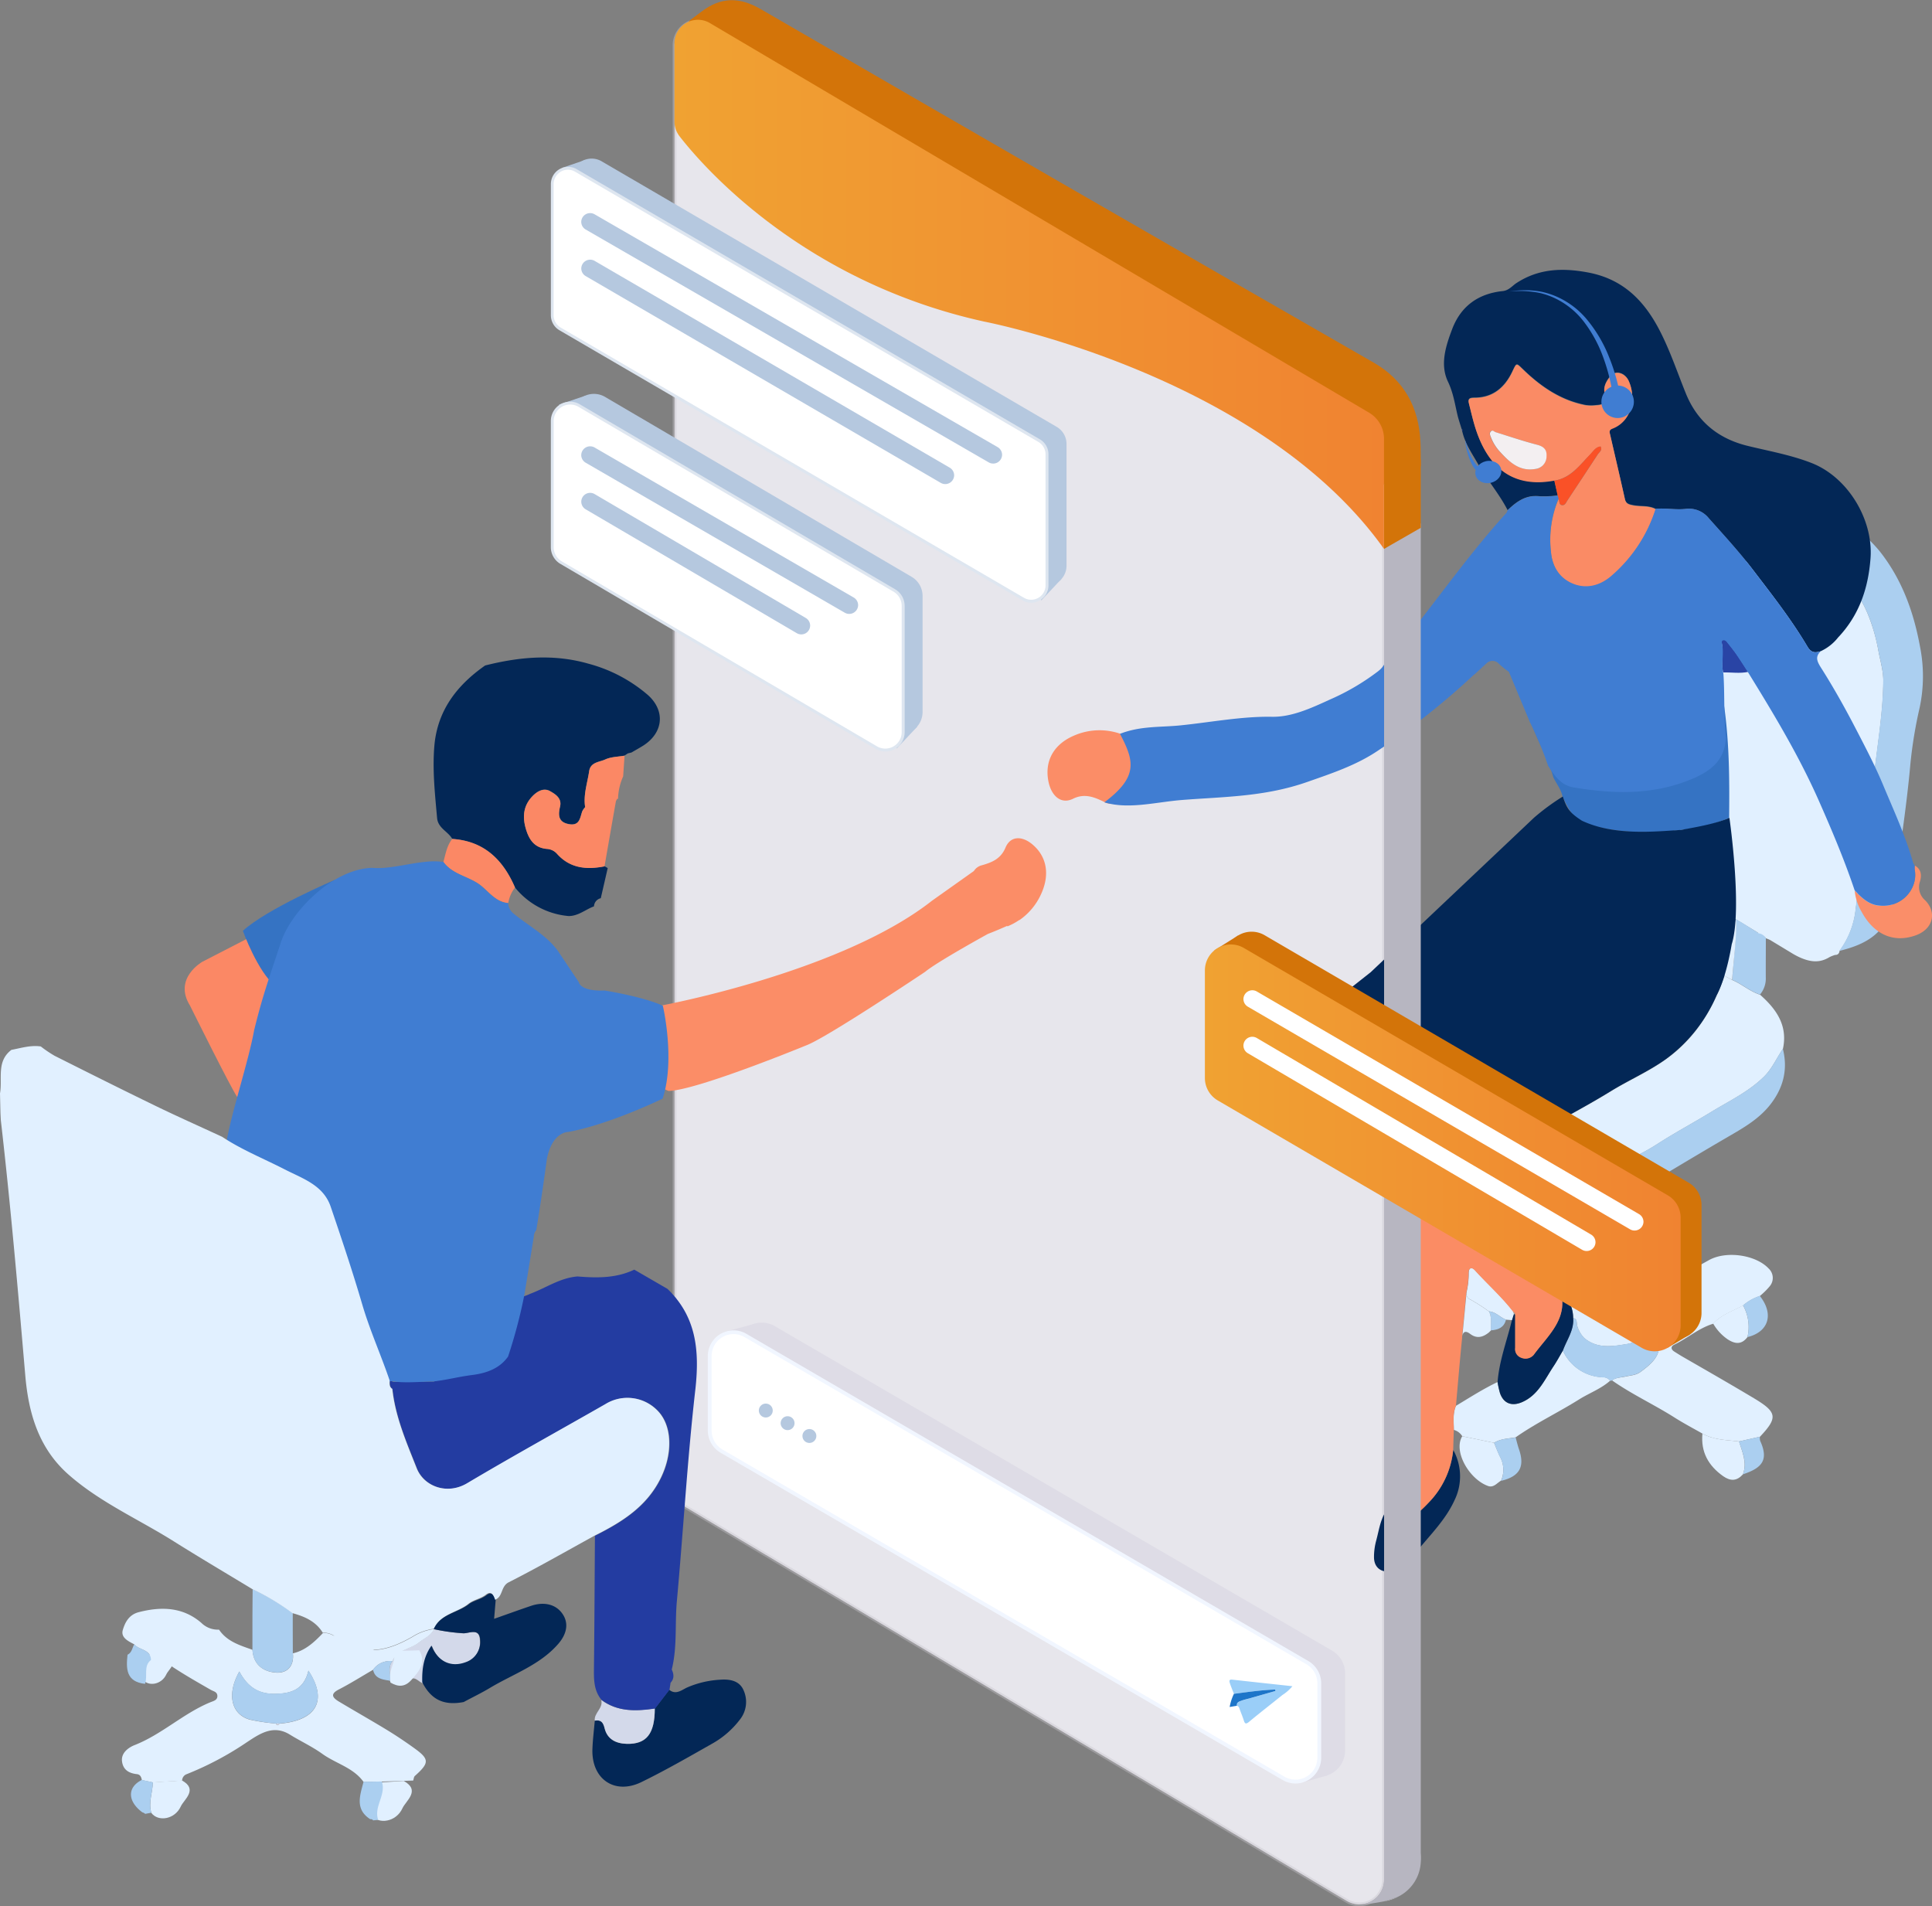 <svg xmlns="http://www.w3.org/2000/svg" xmlns:xlink="http://www.w3.org/1999/xlink" viewBox="0 0 507.83 500.99"><rect x="0" y="0" width="507.83" height="500.99" fill="#808080" stroke="none"/><defs><style>.cls-1{isolation:isolate;}.cls-2{fill:#fff;}.cls-3{fill:#c4c1d1;stroke:#c5c4cc;stroke-miterlimit:10;opacity:0.4;mix-blend-mode:multiply;}.cls-4{fill:#e1f0ff;}.cls-5{fill:#abcff0;}.cls-6{fill:#032756;}.cls-7{fill:#fa8e69;}.cls-8{fill:#2944a5;}.cls-9{fill:#031f95;}.cls-10{fill:#fa8b65;}.cls-11{fill:#fa5127;}.cls-12{fill:#f3eff1;}.cls-13{fill:#407dd2;}.cls-14{fill:#3573c3;}.cls-15{fill:#de7c56;}.cls-16{fill:#9a652d;}.cls-17{fill:#b1a190;}.cls-18{fill:#fb8d67;}.cls-19{fill:none;}.cls-20{fill:#fb8c64;}.cls-21{fill:#d37409;}.cls-22{fill:url(#linear-gradient);}.cls-23{fill:#dedce6;}.cls-24{fill:#b7b6c1;}.cls-25{fill:#b5c8df;}.cls-26{fill:#f1f6ff;}.cls-27{fill:#dee6f0;}.cls-28{fill:url(#linear-gradient-2);}.cls-29{fill:#9acef8;}.cls-30{fill:#1d75c9;}.cls-31{fill:#fb8865;}.cls-32{fill:#d3d9ea;}.cls-33{fill:#233ca1;}.cls-34{fill:#dbdeed;}</style><linearGradient id="linear-gradient" x1="370.02" y1="93.41" x2="556.52" y2="93.41" gradientUnits="userSpaceOnUse"><stop offset="0" stop-color="#f0a232"/><stop offset="1" stop-color="#f08331"/></linearGradient><linearGradient id="linear-gradient-2" x1="509.42" y1="320.36" x2="634.47" y2="320.36" xlink:href="#linear-gradient"/></defs><title>Banner</title><g class="cls-1"><g id="Layer_1" data-name="Layer 1"><path class="cls-2" d="M551.25,126.43,379.82,25a6.5,6.5,0,0,0-9.8,5.62V409.33a6.48,6.48,0,0,0,3.15,5.57L546.71,518.26a6.5,6.5,0,0,0,9.81-5.61h0v-377A10.75,10.75,0,0,0,551.25,126.43Z" transform="translate(-192.71 -18.68)"/><path class="cls-3" d="M551.25,126.43,379.82,25a6.5,6.5,0,0,0-9.8,5.62V409.33a6.48,6.48,0,0,0,3.15,5.57L546.71,518.26a6.5,6.5,0,0,0,9.81-5.61h0v-377A10.75,10.75,0,0,0,551.25,126.43Z" transform="translate(-192.71 -18.68)"/><path class="cls-4" d="M686.46,189.76a46,46,0,0,0-3-10.2v0h0a31.52,31.52,0,0,0-3.69-6.35,36.73,36.73,0,0,1,1.34,4.75l-19.42-13.3-32.89,4.74-3.17,42.4,11.72,41.42,17.45,10.58a1.11,1.11,0,0,0-.57.83c.93.06,2-.37,2.67.64.37.13.73.29,1.08.45l5.62,3.4h0a19.06,19.06,0,0,0,2.4,1.27c2.73,1.17,5.09,1.38,7.61-.17a8.51,8.51,0,0,1,1.51-.58,1,1,0,0,0,1.09-1h0a22.18,22.18,0,0,0,4.24-10.68c.81-6.65,2.16-13.23,2.78-19.89.52-5.51,1.6-10.92,2.2-16.41.88-8,2.26-16,2.32-24.07C687.72,194.84,686.93,192.31,686.46,189.76Z" transform="translate(-192.71 -18.68)"/><path class="cls-5" d="M679.74,173.18c3.72,4.92,5.62,10.65,6.72,16.58.47,2.56,1.27,5.08,1.25,7.77-.05,8.1-1.44,16.06-2.32,24.07-.6,5.49-1.68,10.9-2.2,16.41-.63,6.66-2,13.25-2.78,19.89a22.19,22.19,0,0,1-4.26,10.7c5.51-1.35,10.5-3.49,13-9.11,1.26-2.86,1.38-6,1.79-9,1.41-10.34,3-20.65,3.92-31.05a116.64,116.64,0,0,1,2.42-14.71,39.71,39.71,0,0,0,.13-16c-1.67-9.18-4.75-17.79-10.68-25.25a37.67,37.67,0,0,0-11.62-9.32c-4.66-2.59-8.81-6-13.71-8.19a14.63,14.63,0,0,0-4.41-1.2c3.35,5.67,8.39,9.86,12.84,14.56,3.74,4,7.31,8,9.15,13.27C679,172.82,679.47,173,679.74,173.18Z" transform="translate(-192.71 -18.68)"/><path class="cls-6" d="M671.28,189.83c-1.47.45-2.47.49-3.5-1.23-4.22-7.13-9.34-13.65-14.36-20.22-3.59-4.7-7.62-9.07-11.56-13.49A6.7,6.7,0,0,0,636,152.4c-2.72.36-5.41-.26-8.11,0-1.89-1-4-.56-6-1-1.1-.21-1.82-.43-2.09-1.66-1.25-5.62-2.57-11.23-3.86-16.84-.15-.67-.37-1.31.59-1.68,5.11-2,6.33-8,4.28-12.49-1-2.16-3.47-2.88-4.81-1.26-1.07,1.29-2,2.91-1.45,4.64.74,2.28-.33,2.9-2.24,3a11.3,11.3,0,0,1-2.74,0c-6.53-1.23-11.77-4.81-16.44-9.31-1.89-1.83-1.75-1.95-2.91.49-2,4.2-5.15,6.88-9.94,6.86-1.58,0-1.73.48-1.44,1.62.6,2.38,1.14,4.79,1.93,7.1,3.61,10.55,10.48,14.87,20.48,13l.91,4a27.82,27.82,0,0,1-4.76.22c-3.58-.43-6.06,1.4-8.41,3.66-2.23-4.34-5.44-8-7.85-12.26-1.59-2.76-3.44-5.42-4.11-8.63,0-.06.14-.15.13-.17a2.39,2.39,0,0,0-.26-.26c-.33-1.1-.7-2.19-1-3.31-.75-3.06-1.14-6.1-2.58-9.11-2.14-4.48-.63-9.28,1.07-13.77,2.31-6.13,6.89-9.38,13.29-10.06,1.66-.17,2.5-1.38,3.68-2.14,5.84-3.79,12.05-4,18.72-2.76,9.6,1.78,15.23,7.86,19.31,16.11,2.53,5.1,4.33,10.47,6.46,15.72,3,7.38,8.51,11.86,16.23,13.75,5.64,1.38,11.38,2.38,16.82,4.51,9.51,3.73,16.22,14.8,15.48,25-.58,7.94-3,15-8.51,20.83A12.46,12.46,0,0,1,671.28,189.83Z" transform="translate(-192.71 -18.68)"/><path class="cls-7" d="M680.21,252.72c1.83,1.93,3.72,3.79,6.56,4,6,.51,10.14-4.62,9.25-9.45a5.72,5.72,0,0,1,0-1.12c1.74,1,1.83,2.6,1.36,4.19a4.55,4.55,0,0,0,1.35,4.94c3.23,3.28,2,7.63-2.47,9.22-6.13,2.2-11.21-.58-14.21-6.17A13.6,13.6,0,0,1,680.21,252.72Z" transform="translate(-192.71 -18.68)"/><path class="cls-8" d="M645.64,195.41c-.65-2.63.22-5.34-.42-8-.07-.3-.06-.65.31-.76s.71.14,1,.46c1,1.27,2,2.5,2.88,3.8s1.9,2.89,2.85,4.34C650,195.74,647.83,195.34,645.64,195.41Z" transform="translate(-192.71 -18.68)"/><path class="cls-9" d="M576.92,131.52a2.39,2.39,0,0,1,.26.26s-.08.11-.13.17Z" transform="translate(-192.71 -18.68)"/><path class="cls-10" d="M601.27,145c-10,1.87-16.87-2.46-20.48-13-.79-2.32-1.33-4.72-1.93-7.1-.29-1.15-.14-1.63,1.44-1.62,4.79,0,8-2.67,9.94-6.86,1.16-2.44,1-2.31,2.91-.49,4.66,4.5,9.91,8.08,16.44,9.31a11.3,11.3,0,0,0,2.74,0c1.91-.12,3-.73,2.24-3-.56-1.73.38-3.35,1.45-4.64,1.35-1.62,3.82-.9,4.81,1.26,2,4.46.83,10.51-4.28,12.49-1,.37-.75,1-.59,1.68,1.29,5.61,2.61,11.22,3.86,16.84.27,1.23,1,1.45,2.09,1.66,2,.39,4.11,0,6,1a38.45,38.45,0,0,1-11.79,17.76c-3,2.52-6.75,3.47-10.5,1.66-3.33-1.61-4.94-4.64-5.24-8.28a27.55,27.55,0,0,1,2-13.8c.34.54,0,1.54,1,1.6.73,0,1-.68,1.28-1.18q4.05-6.12,8.08-12.25c.38-.58,1.22-1,.69-2-1.3.15-1.86,1.16-2.65,2C608,140.79,605.68,144.28,601.27,145Zm-5.13-3a3.32,3.32,0,0,0,3-3.45c.12-1.71-.75-2.53-2.47-3-3.67-1-7.28-2.18-10.91-3.31-.42-.13-.8-.61-1.24-.19s-.17,1,0,1.5a12,12,0,0,0,2.54,4C589.52,140.17,592.14,142.57,596.14,141.95Z" transform="translate(-192.71 -18.68)"/><path class="cls-11" d="M601.27,145c4.41-.67,6.75-4.16,9.5-7,.79-.83,1.35-1.84,2.65-2,.53,1-.31,1.45-.69,2q-4,6.13-8.08,12.25c-.33.5-.56,1.23-1.28,1.18-1-.06-.66-1.06-1-1.6l-.2-.81Z" transform="translate(-192.71 -18.68)"/><path class="cls-12" d="M596.14,141.95c-4,.63-6.61-1.77-9-4.38a12,12,0,0,1-2.54-4c-.18-.49-.47-1,0-1.5s.82.06,1.24.19c3.63,1.13,7.23,2.35,10.91,3.31,1.72.45,2.59,1.27,2.47,3A3.32,3.32,0,0,1,596.14,141.95Z" transform="translate(-192.71 -18.68)"/><circle class="cls-13" cx="617.91" cy="124.24" r="4.27" transform="translate(-204.83 123.21) rotate(-12.97)"/><ellipse class="cls-13" cx="583.92" cy="142.7" rx="3.45" ry="2.91" transform="translate(-209.84 116.05) rotate(-12.97)"/><path class="cls-13" d="M616.8,123.82a48.91,48.91,0,0,0-2.51-10.75,34.94,34.94,0,0,0-5.19-9.75,20.9,20.9,0,0,0-8.67-6.7,21.55,21.55,0,0,0-2.65-.87A22.69,22.69,0,0,0,595,95.3a26.29,26.29,0,0,0-5.62,0A26.42,26.42,0,0,1,595,95a23,23,0,0,1,2.82.34,22,22,0,0,1,2.74.77,21.65,21.65,0,0,1,9.27,6.53,36.17,36.17,0,0,1,5.81,9.84,50.49,50.49,0,0,1,3.09,11.06Z" transform="translate(-192.71 -18.68)"/><path class="cls-13" d="M577.94,134.6a19.74,19.74,0,0,0,.89,2.75,14.62,14.62,0,0,0,1.26,2.56,11.47,11.47,0,0,0,1.76,2.1,7.18,7.18,0,0,0,2.29,1.52v.1a4,4,0,0,1-2.93-.86,6.45,6.45,0,0,1-1.8-2.47,16.72,16.72,0,0,1-1.55-5.69Z" transform="translate(-192.71 -18.68)"/><path class="cls-4" d="M646,275.13c-3,8.72-7.63,16.32-15.24,21.82-4.62,3.34-9.87,5.61-14.7,8.57-7.25,4.45-14.82,8.29-22.14,12.6-2.67,1.57-4-.56-6-.75.24,2.44-2.84,1.54-3.3,3.28,1.46,1.39,3.42,1.9,5.11,2.92,4.74,2.84,9.9,4.85,15.44,4.12a55.17,55.17,0,0,0,23.12-8.3c4.63-3,9.51-5.59,14.22-8.47s10-5.36,14.08-9.48c2-2.07,3.14-4.74,4.76-7.08,1.34-6.16-1.72-10.47-6-14.25-2.66-.85-4.75-2.77-7.29-3.85Z" transform="translate(-192.71 -18.68)"/><path class="cls-14" d="M645.87,204c-2.11,1.4-7.41,3.64-9.55,5.13-4.07,2.81-8.59,3.42-13.18,3.36-5.37-.07-10.68-1.18-16-2.25-3.18-.65-6.36-1.29-9.49-2.11A6,6,0,0,0,595,208c1.62,5.14,4.58,9.74,6,14.94.79,1.71,2.07,3.19,2.42,5.11,1.51,2.93,2.62,6,6.4,7.16,8.83,2.71,17.75,2.53,26.73,1.36a40.18,40.18,0,0,0,10.67-2.93C647.29,225.11,647.38,214.48,645.87,204Z" transform="translate(-192.71 -18.68)"/><path class="cls-4" d="M616.42,381.46c5.26,3.69,11.12,6.38,16.53,9.82,2.36,1.49,4.83,2.79,7.26,4.17,3,1.69,6.35,1.67,9.62,2.06l5.49-1.24c4.72-5,4.55-6.43-1.52-10.07-6.26-3.75-12.59-7.37-18.89-11-.7-.41-1.38-.85-2.07-1.28-1-.62-1-1.41,0-1.87,3.47-1.69,6.43-4.34,10.19-5.47,2.14-2.39,5.17-3.3,7.85-4.79a12.63,12.63,0,0,1,4.4-2.49,19.67,19.67,0,0,0,2.61-2.58,3.38,3.38,0,0,0-.3-4.67c-3.36-3.57-11.09-4.74-15.68-2.19-6.52,3.63-13,7.35-19.49,11-.39.7-.82,1.37-1.16,2.09-1.51,3.27-5.64,5-8.52,2.08a8.49,8.49,0,0,1-2.38-4.17c-2.53-.68-4.33-2.84-6.91-3.42,1.32,2.4,2.76,4.76,2.74,7.65,1.33.23.79,1.47,1.14,2.21a7.56,7.56,0,0,0,1.76,3c3.5,3,7.62,2.21,11.44,1.59,3-.5,4.72-3.15,4.89-6.67,5,7.14,4.3,9.86-1.57,14.08-1.14.82-2.54.86-3.86,1.16S617.49,380.69,616.42,381.46Z" transform="translate(-192.71 -18.68)"/><path class="cls-5" d="M661.34,294.33c-1.62,2.34-2.72,5-4.76,7.08-4.06,4.12-9.26,6.53-14.08,9.48s-9.59,5.47-14.22,8.47a55.17,55.17,0,0,1-23.12,8.3c-5.55.73-10.7-1.28-15.44-4.12-1.68-1-3.65-1.53-5.11-2.92-2.16.26-2.69,1.7-2.79,3.63-.08,1.51-.67,3-.37,4.54,2.36.18,4.15,1.68,6.07,2.78,5.85,3.34,11.85,5.92,18.82,5.56,1.69-.09,3.08-1,4.72-1,3.81-.43,7.22-2,10.61-3.67,8.14-4.85,16.25-9.76,24.43-14.53,4.23-2.47,8.55-4.79,11.71-8.67C661.37,304.86,662.75,299.92,661.34,294.33Z" transform="translate(-192.71 -18.68)"/><path class="cls-4" d="M575.43,388.14c-.91,2-.57,4.21-.57,6.34a3.73,3.73,0,0,1,2.21,1.66l8.36,1.73c1.74-1.09,3.75-1.09,5.67-1.44,5.33-3.75,11.23-6.53,16.74-10,2.68-1.67,5.71-2.75,8.1-4.89a2.27,2.27,0,0,0-1.88-.91,12,12,0,0,1-10.55-7c-.82,1.38-1.58,2.79-2.46,4.13-2.38,3.57-4.09,7.73-8.49,9.52-2.58,1-4.65.22-5.58-2.45a24.42,24.42,0,0,1-.65-2.92C582.53,383.72,579,386,575.43,388.14Z" transform="translate(-192.71 -18.68)"/><path class="cls-5" d="M621.66,332.47c-3.39,1.65-6.8,3.25-10.61,3.67-.07,7.18-.12,14.37-.21,21.55,0,1.06.32,2.2-.48,3.15a8.49,8.49,0,0,0,2.38,4.17c2.87,3,7,1.19,8.52-2.08.33-.72.77-1.4,1.16-2.09-.86-.92-.51-2.06-.53-3.12C621.73,349.31,622.15,340.89,621.66,332.47Z" transform="translate(-192.71 -18.68)"/><path class="cls-6" d="M574.69,399.74a23,23,0,0,1-6.44,13.83,38,38,0,0,1-4.36,4c-2.67,2-5.11.55-5.56-3.29-2.7,2.53-3,6.07-3.9,9.35a16.32,16.32,0,0,0-.56,4.3c0,3.15,2.52,4.46,5.47,3.42s4.41-3.25,6.07-5.29c3.4-4.18,7.29-8,9.6-13.05A14.27,14.27,0,0,0,574.69,399.74Z" transform="translate(-192.71 -18.68)"/><path class="cls-5" d="M603.51,373.68a12,12,0,0,0,10.55,7,2.27,2.27,0,0,1,1.88.91,1.37,1.37,0,0,0,.48-.11c1.07-.76,2.36-.78,3.58-1.06s2.72-.34,3.86-1.16c5.87-4.22,6.61-6.94,1.57-14.08-.16,3.53-1.84,6.18-4.89,6.67-3.81.62-7.94,1.44-11.44-1.59a7.56,7.56,0,0,1-1.76-3c-.35-.75.19-2-1.14-2.21C606.46,368.3,604.53,370.84,603.51,373.68Z" transform="translate(-192.71 -18.68)"/><path class="cls-5" d="M656.87,265.23a2.65,2.65,0,0,0-1.78-1.24c-.28-.05-.44-.31-.69-.45-1.23-.69-3.77-2.43-5.48-3.33.42,3.11-.76,12.89-.88,16,2.54,1.08,4.63,3,7.29,3.85a6.51,6.51,0,0,0,1.52-4.5C656.84,272.13,656.86,268.68,656.87,265.23Z" transform="translate(-192.71 -18.68)"/><path class="cls-4" d="M585.43,397.87l-8.36-1.73c-2.46,4,1.93,11.4,6.82,13.09,1.42.49,2.31-.8,3.38-1.42a7.17,7.17,0,0,0-.13-6C586.48,400.55,586,399.19,585.43,397.87Z" transform="translate(-192.71 -18.68)"/><path class="cls-4" d="M649.82,397.51c-3.27-.39-6.63-.37-9.62-2.06-.46,4.83,1.55,8.42,5.43,11.18,2,1.39,3.62,1.29,5.21-.47C652,403.09,650.68,400.33,649.82,397.51Z" transform="translate(-192.71 -18.68)"/><path class="cls-4" d="M650.87,361.74c-2.68,1.49-5.72,2.41-7.85,4.79a12.61,12.61,0,0,0,3.82,4.15c2,1.29,3.67,1.4,5.2-.6A11.69,11.69,0,0,0,650.87,361.74Z" transform="translate(-192.71 -18.68)"/><path class="cls-5" d="M585.43,397.87c.56,1.32,1,2.68,1.71,4a7.17,7.17,0,0,1,.13,6c4.86-1.16,6.29-3.67,4.72-8.27-.35-1-.6-2.08-.89-3.12C589.18,396.78,587.16,396.78,585.43,397.87Z" transform="translate(-192.71 -18.68)"/><path class="cls-5" d="M650.87,361.74a11.69,11.69,0,0,1,1.17,8.35c5.61-1.37,7-6.09,3.23-10.84A12.63,12.63,0,0,0,650.87,361.74Z" transform="translate(-192.71 -18.68)"/><path class="cls-5" d="M649.82,397.51c.86,2.82,2.23,5.58,1,8.65,4.87-1.62,6.93-3.61,4.55-8.82a3.2,3.2,0,0,1-.08-1.07Z" transform="translate(-192.71 -18.68)"/><path class="cls-6" d="M603.46,357.43l-.7,0c2.49,7.64-3.12,12.1-6.86,17.25a2.83,2.83,0,0,1-3.28.76,2.41,2.41,0,0,1-1.6-2.59c0-2.92,0-5.84,0-8.76a.42.42,0,0,1-.37-.18l-.52,1.66c-1.3,5.43-3.34,10.69-3.78,16.32a24.42,24.42,0,0,0,.65,2.92c.92,2.66,3,3.49,5.58,2.45,4.4-1.79,6.11-5.95,8.49-9.52.89-1.33,1.65-2.75,2.46-4.13,1-2.83,3-5.37,2.69-8.61C606.22,362.19,604.77,359.83,603.46,357.43Z" transform="translate(-192.71 -18.68)"/><path class="cls-4" d="M588.56,365.51l1.56.12.52-1.66-.12-.55c-3-4-6.77-7.24-10.09-10.92-.83-.92-1.66-.71-1.66.74a21.68,21.68,0,0,1-.53,4.86,1.71,1.71,0,0,0,1.07,2.16,49.32,49.32,0,0,1,4.77,3.07C585.86,363.44,587,364.9,588.56,365.51Z" transform="translate(-192.71 -18.68)"/><path class="cls-15" d="M568.81,304.12c-2.62-2.63-5.8-4.48-8.88-6.47-.65,3.74,2.41,5.61,4.14,8.13.55.8,1.39.14,1.9-.3A4,4,0,0,1,568.81,304.12Z" transform="translate(-192.71 -18.68)"/><path class="cls-5" d="M588.56,365.51c-1.55-.61-2.69-2.06-4.48-2.19.86,1.61.37,3.35.52,5C586.48,368.19,588.06,367.6,588.56,365.51Z" transform="translate(-192.71 -18.68)"/><path class="cls-16" d="M584,368.89l.59-.56Z" transform="translate(-192.71 -18.68)"/><path class="cls-17" d="M590.52,363.42l.12.55a.42.42,0,0,0,.37.18A.63.63,0,0,0,590.52,363.42Z" transform="translate(-192.71 -18.68)"/><path class="cls-4" d="M649,260.27c-.21,0-1.55,6.67-1.76,6.71.18,2.81-1.44,5.34-1.31,8.14l2.08,1.09C648.16,273.11,649.45,263.38,649,260.27Z" transform="translate(-192.71 -18.68)"/><path class="cls-18" d="M487.7,211.71a12.87,12.87,0,0,1-1.23,17.73,3.46,3.46,0,0,1-3.61-.05c-2.51-1.21-5.08-2.28-8.09-.79-3.17,1.57-5.77-.74-6.51-4.71-1-5.38,1.57-9.64,6.66-11.84A16.72,16.72,0,0,1,487.7,211.71Z" transform="translate(-192.71 -18.68)"/><path class="cls-13" d="M696,247.3a5.69,5.69,0,0,1,0-1.12,4.32,4.32,0,0,1-.43-.81c-2-7-5-13.49-7.78-20.14-2.13-5.16-4.73-10.1-7.3-15.06-2.85-5.5-5.87-10.89-9.19-16.11-1-1.6-1.5-2.8,0-4.23-1.47.46-2.47.49-3.5-1.23-4.22-7.13-9.34-13.65-14.36-20.22-3.59-4.7-7.62-9.07-11.56-13.5A6.7,6.7,0,0,0,636,152.4c-2.72.36-5.41-.26-8.11,0a38.47,38.47,0,0,1-11.79,17.76c-3,2.52-6.75,3.47-10.5,1.66-3.33-1.61-4.94-4.64-5.24-8.28a27.54,27.54,0,0,1,2-13.8l-.2-.81a27.67,27.67,0,0,1-4.76.22c-3.58-.43-6.06,1.4-8.41,3.66-.1.21-.19.42-.28.63-9.52,10.46-17.5,21.83-26.22,32.77a38.5,38.5,0,0,1-4.34,4.27c-1.47,2.36-1.52,3.28-3.16,4.58a60.88,60.88,0,0,1-12.75,7.49c-5.09,2.34-10.08,4.6-15.18,4.51-7.92-.14-16.07,1.44-24.08,2.26-5.19.53-10.49.1-15.88,2.22,3.75,7.13,4.87,11.26-4.1,18,6.19,1.9,13.3,0,20-.58,11-.9,21.94-.78,33.32-4.77,6.49-2.28,13-4.41,18.81-8.38a193.12,193.12,0,0,0,25.08-19.88l0,.06,3.41-3.13a2.23,2.23,0,0,1,3,.19,23.47,23.47,0,0,0,2.71,2.21l5.5,13.17h0a92,92,0,0,1,4.8,11.51c1.63,2.59,3.42,5.14,6.67,5.68,10.71,1.78,21.28,2.07,31.6-2.41,4.91-2.13,8.21-5.05,8.47-10.64-.63-5.6-.27-11.24-.66-16.85-.64-2.63.23-5.34-.39-8-.07-.3-.06-.65.31-.75s.71.14,1,.47c1,1.27,2,2.5,2.87,3.81s1.89,2.9,2.83,4.35C659,206.4,665.56,217.32,670.74,229c3.44,7.79,6.76,15.61,9.47,23.68,1.83,1.93,3.72,3.79,6.56,4C692.75,257.27,696.91,252.13,696,247.3Zm-113.13-54a6.19,6.19,0,0,1,.68-.49A6.64,6.64,0,0,0,582.88,193.31Zm-.75.68c.24-.24.48-.46.72-.65A9.32,9.32,0,0,0,582.13,194Zm9.05,2.45.28.17Zm4.36,2.2.48.21Z" transform="translate(-192.71 -18.68)"/><path class="cls-6" d="M647.29,233.61c-3.52,1.5-7.82,2.3-12.79,3.19-6.85.42-17.5,1.58-26-2.44-3.25-2.12-3.94-3.17-5-6.34a59,59,0,0,0-7.6,5.59L553,274.19q-5.64,4.46-11.29,8.91c-.43.34-.91.6-.95,1.22,3.08,1.49,5.63,3.79,8.45,5.67,3.64,2.44,7.14,5.09,10.7,7.65,3.08,2,6.27,3.84,8.88,6.47,4,2.07,7.45,5.05,11.2,7.55,2.7,1.8,5.27,3.79,7.89,5.69,2,.2,3.31,2.33,6,.75,7.31-4.3,14.89-8.15,22.14-12.6,4.83-3,10.08-5.23,14.7-8.57a40.49,40.49,0,0,0,13.17-16.6c2.66-4.84,4-13.46,4-13.46C650.77,257.73,647.29,233.61,647.29,233.61Z" transform="translate(-192.71 -18.68)"/><path class="cls-19" d="M577.07,370v0Z" transform="translate(-192.71 -18.68)"/><path class="cls-20" d="M602.75,357.47c-6.65-9.9-14.25-19.08-21.31-28.67-.3-1.55.29-3,.37-4.54.1-1.92.63-3.36,2.79-3.63.45-1.74,3.54-.84,3.3-3.28-2.63-1.9-5.2-3.89-7.89-5.69-3.75-2.49-7.16-5.48-11.2-7.55a4,4,0,0,0-2.85,1.36c-.5.44-1.35,1.1-1.9.3-1.74-2.52-4.79-4.39-4.14-8.13-3.56-2.56-7.06-5.22-10.7-7.65-2.82-1.88-5.37-4.18-8.44-5.67-3.67.92-5.65,3.85-6.81,6.91-2.3,6-1.39,11.67,3.41,16.52,6.9,7,13.61,14.14,20.42,21.2a3.55,3.55,0,0,1,1.08,2.42c.27,6.82,1,13.61,1.09,20.45.2,10.47.22,21,1.24,31.4.89,9.07-.58,17.77-2.07,26.54-.25,1.5.08,3.14-.82,4.53.45,3.84,2.89,5.33,5.56,3.29a38,38,0,0,0,4.36-4,23,23,0,0,0,6.44-13.83l.16-5.26c0-2.13-.33-4.29.57-6.34.53-5.91,1-11.82,1.61-17.72h0l0-.36v0h0l1.1-11.42a2.77,2.77,0,0,1,.07-.5,21.68,21.68,0,0,0,.53-4.86c0-1.45.83-1.65,1.66-.74,3.32,3.68,7.09,7,10.09,10.92a.63.63,0,0,1,.49.73c0,2.92,0,5.84,0,8.75a2.41,2.41,0,0,0,1.6,2.58,2.83,2.83,0,0,0,3.28-.76C599.64,369.57,605.25,365.12,602.75,357.47Z" transform="translate(-192.71 -18.68)"/><path class="cls-5" d="M577,370.42h0l0-.36Z" transform="translate(-192.71 -18.68)"/><path class="cls-4" d="M579.11,369.22c1.76,1.36,3.36.92,4.93-.33l.56-.54c-.15-1.68.34-3.42-.52-5a49.58,49.58,0,0,0-4.77-3.07,1.68,1.68,0,0,1-1.14-1.66L577.08,370C577.21,368.58,578,368.38,579.11,369.22Z" transform="translate(-192.71 -18.68)"/><path class="cls-5" d="M584.62,368.32l0,0h0Z" transform="translate(-192.71 -18.68)"/><path class="cls-21" d="M553.23,141.13c2.24-7.77-.8-14-8.3-18.2-13.38-7.54-26.61-15.34-39.91-23-6.8-3.94-13.71-7.7-20.38-11.86S471.19,79.94,464.44,76c-8.12-4.77-16.11-9.8-24.52-14.14-8.84-4.56-17-10.47-25.65-15.2-11.55-6.28-22.13-14.1-33.87-20-2.15-1.08-4.49-1.5-6.68-2.4l3.43-2.56c5-3.78,9.83-3.91,15.5-.63q80.46,46.62,161.12,92.9c8,4.59,11.86,11.7,12.3,20.74.11,2.13.06,4.28.09,6.42-3.7,2.09-7.34,4.29-11.46,5.54-1-1.45.31-3.26-.77-4.69Z" transform="translate(-192.71 -18.68)"/><path class="cls-22" d="M370,50.61a6.34,6.34,0,0,0,1.35,3.91c6,7.73,32.25,38.15,80.07,48.68,0,0,72.44,13.88,105.08,59.74V134a8,8,0,0,0-3.92-6.86L379.34,24.76A6.17,6.17,0,0,0,370,30Z" transform="translate(-192.71 -18.68)"/><path class="cls-23" d="M566.17,505.69v2.51A11.86,11.86,0,0,0,566.17,505.69Z" transform="translate(-192.71 -18.68)"/><path class="cls-23" d="M560,517.28c-1,.35-2.16.72-3.46,1.11A14.61,14.61,0,0,0,560,517.28Z" transform="translate(-192.71 -18.68)"/><path class="cls-24" d="M556.52,162.93V512.65a6.51,6.51,0,0,1-6.57,6.52v0c1.54.21,6.57-.79,6.57-.79,1.3-.4,2.44-.76,3.46-1.11a10.74,10.74,0,0,0,6.18-9.08v-352Z" transform="translate(-192.71 -18.68)"/><polygon class="cls-21" points="373.45 138.72 363.81 144.25 363.81 127.32 373.45 120.75 373.45 138.72"/><polygon class="cls-25" points="165.45 58.65 156.65 53.99 163.4 51.54 165.45 58.65"/><path class="cls-23" d="M535.92,484.7,389.46,399.43a6.89,6.89,0,0,1-3.42-6V373.22a6.89,6.89,0,0,1,10.35-6l146.46,85.27a6.89,6.89,0,0,1,3.42,6v20.26A6.89,6.89,0,0,1,535.92,484.7Z" transform="translate(-192.71 -18.68)"/><polygon class="cls-23" points="203.25 349.87 190.08 350.13 198.36 347.91 203.25 349.87"/><polygon class="cls-23" points="348.92 466.58 342.55 468.42 344.56 464.47 348.92 466.58"/><path class="cls-2" d="M530.08,486,382.37,400a6.26,6.26,0,0,1-3.11-5.41V375.08a6.26,6.26,0,0,1,9.41-5.41l147.71,86a6.26,6.26,0,0,1,3.11,5.41v19.56A6.26,6.26,0,0,1,530.08,486Z" transform="translate(-192.71 -18.68)"/><path class="cls-26" d="M533.23,487.41a6.74,6.74,0,0,1-3.4-.93l-147.71-86a6.78,6.78,0,0,1-3.36-5.84V375.08a6.76,6.76,0,0,1,10.16-5.84l147.71,86a6.78,6.78,0,0,1,3.36,5.84v19.56a6.78,6.78,0,0,1-6.76,6.77Zm-2.9-1.79a5.76,5.76,0,0,0,8.65-5V461.08a5.78,5.78,0,0,0-2.86-5l-147.71-86a5.76,5.76,0,0,0-8.65,5v19.56a5.78,5.78,0,0,0,2.86,5Z" transform="translate(-192.71 -18.68)"/><polygon class="cls-25" points="155.9 111.12 146.89 106.35 153.85 104.01 155.9 111.12"/><polygon class="cls-25" points="155.9 49.14 147.69 44.13 153.85 42.03 155.9 49.14"/><path class="cls-25" d="M426.44,210.83l-80.57-47.28a5.82,5.82,0,0,1-2.87-5V128a5.82,5.82,0,0,1,8.77-5l80.57,47.28a5.82,5.82,0,0,1,2.87,5v30.57A5.82,5.82,0,0,1,426.44,210.83Z" transform="translate(-192.71 -18.68)"/><polygon class="cls-25" points="241.09 190.99 235.69 196.73 235.69 189.18 241.09 190.99"/><path class="cls-2" d="M423,215.16l-82.85-48.61a4.68,4.68,0,0,1-2.31-4V129.3a4.68,4.68,0,0,1,7.05-4l82.85,48.61a4.68,4.68,0,0,1,2.31,4v33.21A4.68,4.68,0,0,1,423,215.16Z" transform="translate(-192.71 -18.68)"/><path class="cls-27" d="M425.4,216.18a5,5,0,0,1-2.56-.7L340,166.87a5.08,5.08,0,0,1-2.5-4.36V129.3a5.06,5.06,0,0,1,7.62-4.36L428,173.55a5.08,5.08,0,0,1,2.5,4.36v33.21a5.08,5.08,0,0,1-5.06,5.07ZM342.56,125a4.33,4.33,0,0,0-4.31,4.32V162.5a4.32,4.32,0,0,0,2.13,3.72l82.85,48.61a4.31,4.31,0,0,0,6.49-3.72V177.91a4.33,4.33,0,0,0-2.13-3.72l-82.85-48.61A4.3,4.3,0,0,0,342.56,125Z" transform="translate(-192.71 -18.68)"/><path class="cls-25" d="M414.76,179.71l-68.1-39.42a2.34,2.34,0,0,1-1.17-2h0a2.34,2.34,0,0,1,3.51-2l68.1,39.42a2.34,2.34,0,0,1,1.17,2h0A2.34,2.34,0,0,1,414.76,179.71Z" transform="translate(-192.71 -18.68)"/><path class="cls-25" d="M402.15,185.09l-55.5-32.56a2.33,2.33,0,0,1-1.15-2h0a2.33,2.33,0,0,1,3.51-2l55.5,32.56a2.33,2.33,0,0,1,1.15,2h0A2.33,2.33,0,0,1,402.15,185.09Z" transform="translate(-192.71 -18.68)"/><path class="cls-21" d="M629.76,369.6,518.28,304.54a6.78,6.78,0,0,1-3.36-5.86V270.33a6.78,6.78,0,0,1,10.2-5.86L636.6,329.52a6.78,6.78,0,0,1,3.36,5.86v28.36A6.78,6.78,0,0,1,629.76,369.6Z" transform="translate(-192.71 -18.68)"/><polygon class="cls-21" points="328.99 252.34 319.17 249.79 325.46 245.84 328.99 252.34"/><polygon class="cls-21" points="444.27 350.68 438.31 354.23 439.33 348.5 444.27 350.68"/><path class="cls-28" d="M624.21,372.89l-111.41-65a6.82,6.82,0,0,1-3.38-5.89V273.72a6.82,6.82,0,0,1,10.26-5.89l111.41,65a6.82,6.82,0,0,1,3.38,5.89V367A6.82,6.82,0,0,1,624.21,372.89Z" transform="translate(-192.71 -18.68)"/><path class="cls-2" d="M621.19,341.77,520.71,283.25a2.34,2.34,0,0,1-1.16-2h0a2.34,2.34,0,0,1,3.51-2l100.48,58.52a2.34,2.34,0,0,1,1.16,2h0A2.34,2.34,0,0,1,621.19,341.77Z" transform="translate(-192.71 -18.68)"/><path class="cls-2" d="M608.59,347.15,520.7,295.48a2.33,2.33,0,0,1-1.15-2h0a2.33,2.33,0,0,1,3.51-2l87.88,51.67a2.33,2.33,0,0,1,1.15,2h0A2.33,2.33,0,0,1,608.59,347.15Z" transform="translate(-192.71 -18.68)"/><circle class="cls-25" cx="201.29" cy="370.71" r="1.83"/><circle class="cls-25" cx="207.02" cy="374.03" r="1.83"/><circle class="cls-25" cx="212.75" cy="377.4" r="1.83"/><path class="cls-29" d="M517.05,463.84c-.37-.95-.77-1.88-1.08-2.84-.14-.45-.25-1,.62-.89,5.24.59,10.48,1.15,15.83,1.73a11.2,11.2,0,0,1-2.65,2.33c-2.89,2.34-5.84,4.61-8.71,7-.83.69-1.13.6-1.43-.38s-.75-2-1.1-3c-.14-.38-.25-.74-.73-.79-.08-.91.65-1.12,1.25-1.35s1.48-.41,2.22-.63l6.68-1.93-.08-.37C524.25,462.84,520.66,463.37,517.05,463.84Z" transform="translate(-192.71 -18.68)"/><path class="cls-30" d="M517.05,463.84c3.6-.47,7.2-1,10.83-1.12l.08.37L521.28,465c-.74.21-1.5.36-2.22.63s-1.33.44-1.25,1.35l-1.88.32A13.19,13.19,0,0,1,517.05,463.84Z" transform="translate(-192.71 -18.68)"/><circle class="cls-4" cx="94.92" cy="426.27" r="8.02"/><path class="cls-31" d="M263.91,262.17l-18,9.27s-7.75,4.34-3.25,11.54c0,0,10.91,22,12.45,24.08l14.3-19.37,2.53-17.75Z" transform="translate(-192.71 -18.68)"/><path class="cls-4" d="M290.75,487.24l8.09-.5c4.51,2.5.54,5.22-.33,7.15-1.67,3.69-6.33,4.35-8.18,1.83C289.47,492.84,290.69,490.07,290.75,487.24Z" transform="translate(-192.71 -18.68)"/><path class="cls-4" d="M230.57,453.65l6.13-.38c3.42,1.89.41,4-.25,5.42-1.27,2.8-4.8,3.3-6.2,1.38C229.6,457.89,230.52,455.79,230.57,453.65Z" transform="translate(-192.71 -18.68)"/><path class="cls-32" d="M306.78,446.84a48.88,48.88,0,0,0,7.75,1.11c1.52,0,4.19-1.52,4.32,1.83a5.68,5.68,0,0,1-3.66,5.87c-3.92,1.57-7.36-.17-8.95-4.39-2.08,3-2.5,6.34-2.4,9.8-1.32-.43-2.26-2.42-4.15-.35-.82.9-3,.76-4.47-.31.16-1.72-.62-3.57.64-5.15,1.32-3.13,4.83-3.2,7.1-5C304.3,449.14,306,448.51,306.78,446.84Z" transform="translate(-192.71 -18.68)"/><path class="cls-4" d="M296.13,452.62l6.79-.22c1.89,3.31-.05,5.53-2.1,7.82-1.69,1.89-3.47,1.83-5.46.67C294.35,458,297.14,455.49,296.13,452.62Z" transform="translate(-192.71 -18.68)"/><path class="cls-14" d="M280.68,249.94s-17.88,7.61-24.13,13.38c0,0,3.9,10.86,8.65,14.61Z" transform="translate(-192.71 -18.68)"/><path class="cls-6" d="M314.59,466c-5.23,1-8.55-.62-10.89-5.19-.1-3.4.32-6.68,2.43-9.64,1.61,4.15,5.1,5.86,9.08,4.32a5.58,5.58,0,0,0,3.71-5.77c-.13-3.3-2.84-1.76-4.39-1.8a51,51,0,0,1-7.86-1.09v-.09c1.79-3.88,6.29-4.15,9.27-6.47,1.32-1,3.2-1.23,4.62-2.35s2,.11,2.44,1.31l-.41,4.9c3.49-1.23,6.62-2.37,9.77-3.43s6.44-.56,8.28,2.24c1.6,2.42,1,5.13-1,7.55-4.84,5.75-12,8.1-18.17,11.81C319.25,463.63,316.89,464.76,314.59,466Z" transform="translate(-192.71 -18.68)"/><path class="cls-6" d="M357.72,216.69l-.87.57c-1.7.32-3.55.32-5.06,1s-3.87.68-4.22,3.09c-.46,3.11-1.55,6.16-1.06,9.37v.07a4.93,4.93,0,0,0-.75,1.08c-.61,1.74-.67,3.91-3.54,3.37s-2.8-2.5-2.29-4.65-1.26-3.24-2.61-4c-1.73-1-3.47.08-4.68,1.35-2.32,2.42-2.66,5.28-1.71,8.53.86,2.95,2.31,5,5.54,5.29a3.83,3.83,0,0,1,2.67,1.3c3.44,3.84,7.79,4.2,12.48,3.28l.83.48-1.82,7.92a2.31,2.31,0,0,0-1.79,2.14c-2.23.83-4.11,2.55-6.66,2.55a20.36,20.36,0,0,1-14.09-7.49c-3.14-7.29-8.12-12.21-16.49-12.77-1.13-2-3.77-2.82-4-5.52-.56-6.26-1.24-12.51-.73-18.8.76-9.39,5.91-16.06,13.36-21.27,9-2.27,18-3.09,27.12-.48A39.46,39.46,0,0,1,363,201.33c4.69,4.19,4.06,10-1.3,13.36-1,.62-2,1.17-3,1.76Z" transform="translate(-192.71 -18.68)"/><path class="cls-4" d="M288.28,487c-2.7-3.78-7.28-4.82-10.83-7.37-2.68-1.93-5.74-3.34-8.56-5.08-4.32-2.66-7.85-.25-11.17,1.93a82.49,82.49,0,0,1-16,8.5,1.82,1.82,0,0,0-1.14,1.68l-7.67.47L230,486.5c-.15-.75-.4-1.45-1.29-1.55-2.12-.23-3.67-1.14-3.93-3.41s1.85-3.65,3.3-4.22c7.2-2.83,12.83-8.35,19.94-11.27.76-.31,1.84-.52,1.83-1.63s-1-1.21-1.77-1.65c-3.38-1.94-6.77-3.87-10-6a9.44,9.44,0,0,0-5.69-1.83c-.08-2.85-3.13-2.53-4.4-4.11-1.57-.83-3.59-1.77-3-3.77s1.62-4,4.16-4.67c6-1.56,11.68-1.35,16.49,2.81a6.17,6.17,0,0,0,4.64,1.77c2.11,3.14,5.51,4.13,8.8,5.3.23,3.91,2.83,5.76,6.22,6,3,.18,4.75-1.79,4.4-5.07,3.32-.76,5.67-3,7.9-5.33l0,0c2.4-.18,4,1.61,5.84,2.61,6.38,3.51,12.11,1.61,17.7-1.59a14,14,0,0,1,5.64-2.07v.09c-.8,1.67-2.48,2.29-3.81,3.37-2.27,1.84-5.79,1.91-7.1,5a5.35,5.35,0,0,0-5.11,2.25c-3,1.73-5.91,3.58-9,5.17-2.11,1.09-1.84,2-.14,3.07,4.21,2.53,8.5,4.95,12.69,7.5,2.47,1.5,4.88,3.12,7.23,4.81,4.09,2.93,4.07,3.9.22,7.34-.28.25-.3.8-.44,1.21l-8.3.27Zm-23.05-15.31c.3.5.59.5.89,0,9.69-.77,12.85-6,7.66-13.93-1.2,5-4.56,6.07-9,6.09s-7.16-2.11-9.16-5.87c-3.35,5.93-2.16,11.22,2.71,12.64A51,51,0,0,0,265.23,471.65Z" transform="translate(-192.71 -18.68)"/><path class="cls-6" d="M364.82,467.69l3.78-4.93c1.8,1.5,3.37,0,4.8-.62a25.19,25.19,0,0,1,8.47-2c2.66-.22,5.25.22,6.33,2.86a7.42,7.42,0,0,1-.93,7.51,23.63,23.63,0,0,1-7.14,6.3c-6.21,3.52-12.4,7.09-18.81,10.22-7.07,3.45-13.18-.8-12.89-8.69.09-2.49.41-5,.62-7.44,1.6-.26,2.19.4,2.59,2,.72,2.9,3,4,5.87,4.1C362.64,477.09,364.83,474.33,364.82,467.69Z" transform="translate(-192.71 -18.68)"/><path class="cls-5" d="M269.68,453.16c.35,3.28-1.36,5.25-4.4,5.07-3.39-.2-6-2.06-6.22-6q0-2.68,0-5.35,0-5.27.06-10.55a62.06,62.06,0,0,1,10.54,6.28l0,4.29Z" transform="translate(-192.71 -18.68)"/><path class="cls-32" d="M364.82,467.69c0,6.65-2.18,9.4-7.32,9.29-2.91-.06-5.16-1.2-5.87-4.1-.4-1.62-1-2.28-2.59-2-.21-2.06,2.3-3.26,1.7-5.44C355,468.62,359.89,468.4,364.82,467.69Z" transform="translate(-192.71 -18.68)"/><path class="cls-5" d="M228,450.82c1.27,1.58,4.32,1.26,4.4,4.11-2.07,1.64-.8,4.14-1.57,6.29-5-.54-5-4-4.6-7.65C227.4,453,227.45,451.77,228,450.82Z" transform="translate(-192.71 -18.68)"/><path class="cls-33" d="M368.15,357.41l-8.72-5.05c-4.77,2.28-9.81,2.21-14.91,1.79-4.55.35-8.28,3-12.4,4.54a13.09,13.09,0,0,1-4,1.19c-.05,1.61-.16,3.21-.15,4.82.05,7.39-2.73,11.33-9.69,13.53-3.85,1.22-7.72,2.36-11.58,3.54a3,3,0,0,1,.19.62,3,3,0,0,0-.19-.62l-10.58.1,0,1.61h0l0-1.61-.93-.38c0,.82-.15,1.68.7,2.23h0c.78,7.36,3.75,14.12,6.42,20.86,1.86,4.71,7.91,7.11,13.26,3.93,12-7.13,24.2-13.85,36.3-20.77a11,11,0,0,1,13.7,1.64c3.89,3.89,4.1,11.17.93,17.69-3.69,7.59-10.28,11.67-17.41,15.23-.08,11.92-.13,23.85-.27,35.77,0,2.68.2,5.2,2,7.36,4.3,3.2,9.15,3,14.09,2.27l3.78-4.93.28-1.84c1-1.08.88-2.26.31-3.48,1.48-5.89.8-12,1.34-17.92,1.71-18.66,2.76-37.4,4.9-56C376.59,373.49,375.7,364.69,368.15,357.41Z" transform="translate(-192.71 -18.68)"/><path class="cls-4" d="M232.89,487.09l7.67-.47c4.28,2.37.51,5-.31,6.78-1.58,3.5-6,4.13-7.76,1.73C231.68,492.4,232.83,489.77,232.89,487.09Z" transform="translate(-192.71 -18.68)"/><path class="cls-5" d="M293.06,486.88c1.24,3.51-2.18,6.58-.94,10.09l-1.33.13a.72.72,0,0,0-.75-.3c-4.11-2.64-2.69-6.29-1.77-9.84Z" transform="translate(-192.71 -18.68)"/><path class="cls-5" d="M232.89,487.09c-.06,2.68-1.22,5.31-.4,8l-1.63.3a1.47,1.47,0,0,0-.73-.4c-3.94-2.92-4-6.61-.13-8.52Z" transform="translate(-192.71 -18.68)"/><path class="cls-5" d="M295.87,455.26c-1.27,1.58-.48,3.42-.64,5.15-1.89-.35-3.94-.45-4.46-2.9A5.35,5.35,0,0,1,295.87,455.26Z" transform="translate(-192.71 -18.68)"/><path class="cls-31" d="M363.76,297c-3.19,2.77-7.38,3.76-10.81,6.1-1.85-6.14-2.25-12.46-2.39-18.81.78,0,1.72.17,1.73-1.09,5.2-.84,9.47,1.19,13.4,4.31.11,1.58.21,3.18.32,4.77a.59.59,0,0,0-.12.78l-.49,1.83Z" transform="translate(-192.71 -18.68)"/><path class="cls-31" d="M309.26,245.21c.58-2.09.9-4.29,2.33-6.05,8.37.55,13.35,5.48,16.49,12.77a9.19,9.19,0,0,0-1.77,4.07c-3.43-.25-5.26-3.26-7.73-5C315.55,248.93,311.55,248.4,309.26,245.21Z" transform="translate(-192.71 -18.68)"/><path class="cls-31" d="M351.79,218.3c-1.53.73-3.87.67-4.22,3.09-.46,3.11-1.55,6.16-1.06,9.38a.21.21,0,0,1,0,.07,4.87,4.87,0,0,0-.75,1.08c-.61,1.74-.67,3.9-3.54,3.37s-2.79-2.5-2.29-4.65-1.26-3.23-2.61-4c-1.73-1-3.47.08-4.68,1.34-2.32,2.42-2.66,5.28-1.71,8.53.86,2.95,2.31,5,5.53,5.29a3.83,3.83,0,0,1,2.67,1.3c3.44,3.84,7.79,4.2,12.48,3.28q1.48-8.58,3-17.16c.11-.21.22-.41.34-.62l.21.06a15.4,15.4,0,0,1,1.35-5.94q.18-2.71.37-5.42C355.15,217.58,353.3,217.58,351.79,218.3Z" transform="translate(-192.71 -18.68)"/><path class="cls-5" d="M265.23,471.65a51,51,0,0,1-6.89-1.07c-4.87-1.42-6.06-6.71-2.71-12.64,2,3.76,4.72,5.89,9.16,5.87s7.8-1.06,9-6.09c5.19,7.88,2,13.16-7.66,13.93Z" transform="translate(-192.71 -18.68)"/><path class="cls-34" d="M265.23,471.65h.89C265.82,472.15,265.52,472.14,265.23,471.65Z" transform="translate(-192.71 -18.68)"/><path class="cls-18" d="M464.23,240.73c-2.78-2.43-5.91-2.45-7.23.73-1.25,3-3.66,3.88-6.1,4.6a3.46,3.46,0,0,0-2.21,1.54l-11,7.8c-23.88,18.8-71,27.51-71,27.51L352.9,298.34l15.51,7.06c7.35-.1,36.26-12,36.26-12,5.36-2,31.21-19.31,31.21-19.31,3.17-2.64,16.48-9.95,16.48-9.95,2-.78,3.69-1.5,5-2.09l.24.06a16.65,16.65,0,0,0,3-1.62l.08,0h0a16.61,16.61,0,0,0,5.65-6.76C468.64,248.78,468,244,464.23,240.73Z" transform="translate(-192.71 -18.68)"/><path class="cls-13" d="M366.94,283c-5.42-2.46-15.33-4-15.33-4-6.49.25-6.76-2.2-6.76-2.2l-5.14-7.68-.26-.39-.06-.09h0c-3-4.19-7.83-6.66-11.78-9.94a3.64,3.64,0,0,1-1.32-2.66c-3.43-.25-5.26-3.25-7.72-5-3-2.1-7-2.63-9.32-5.83a19.07,19.07,0,0,0-4.51-.05c-4.72.43-9.91,2-14.23,1.6-10.21.29-21.25,11.26-24,19.68-3.07,9.39-4.63,13.38-7,23-1.4,7.84-5.76,21-7.17,28.81,4.48,4.31,9.26,21.76,14.17,25.52,4.22,3.24,8.43,2.62,9.33,8.58,1.34,8.91,7,7.8,8,16.75.75,7,4.15,4.48,5.19,11.46,2.81,3,6.29.93,6.57,1.11,3.48.59,7.82.11,11,.08,4-.47,6.23-1.18,10.24-1.7,4.45-.57,7.46-2.08,9.42-4.85a134,134,0,0,0,4.32-16.41l2.43-15a2.86,2.86,0,0,1,.67-1.83c1-6.09,1.93-12.43,2.78-18.71h0c1.42-7.16,5.58-7.07,5.58-7.07,11-2,24.84-8.76,24.84-8.76C370.28,297.17,366.94,283,366.94,283Z" transform="translate(-192.71 -18.68)"/><path class="cls-4" d="M259.1,436.36c-6.91-4.19-13.88-8.3-20.72-12.6-9.21-5.79-19.28-10.19-27.58-17.47-8-7-10.61-16.35-11.45-26.18-1.92-22.39-3.86-44.76-6.43-67.09l-.09-1.85q-.06-2.56-.12-5.13c.68-3.9-1-8.42,3-11.44,2.55-.48,5.07-1.29,7.72-.9a32.31,32.31,0,0,0,3.6,2.44c8.81,4.43,17.63,8.84,26.5,13.15,5.81,2.82,11.71,5.44,17.57,8.16,5.18,3.44,10.95,5.74,16.44,8.56,4.73,2.43,10.16,4.11,12.1,9.82,2.9,8.53,5.77,17.08,8.3,25.72,2,6.8,4.92,13.24,7.18,19.92,0,.82-.16,1.68.7,2.23.78,7.36,3.75,14.13,6.41,20.86,1.86,4.71,7.91,7.11,13.26,3.93,12-7.13,24.2-13.85,36.3-20.77a11,11,0,0,1,13.69,1.64c3.89,3.89,4.1,11.17.93,17.68-3.69,7.59-10.28,11.67-17.41,15.23-7.5,4.12-14.93,8.38-22.56,12.25-2.16,1.09-1.48,3.81-3.59,4.58-.39-1.22-1-2.43-2.41-1.33s-3.26,1.34-4.56,2.39c-2.93,2.36-7.37,2.63-9.14,6.58a14,14,0,0,0-5.64,2.07c-5.59,3.2-11.32,5.1-17.7,1.59-1.81-1-3.44-2.79-5.84-2.61-1.84-3-4.76-4.27-8-5.16A62,62,0,0,0,259.1,436.36Z" transform="translate(-192.71 -18.68)"/><path class="cls-25" d="M465.2,171.87,345.58,102.08A5.22,5.22,0,0,1,343,97.58v-32a5.22,5.22,0,0,1,7.85-4.51l119.61,69.79a5.22,5.22,0,0,1,2.59,4.51v32A5.22,5.22,0,0,1,465.2,171.87Z" transform="translate(-192.71 -18.68)"/><polygon class="cls-25" points="279.06 152.1 273.66 157.84 273.66 150.28 279.06 152.1"/><path class="cls-2" d="M461.69,176.14l-121.75-71a4.15,4.15,0,0,1-2.06-3.58V67.06a4.15,4.15,0,0,1,6.24-3.58l121.75,71a4.15,4.15,0,0,1,2.06,3.58v34.46A4.15,4.15,0,0,1,461.69,176.14Z" transform="translate(-192.71 -18.68)"/><path class="cls-27" d="M463.78,177.09a4.51,4.51,0,0,1-2.28-.62l-121.75-71a4.54,4.54,0,0,1-2.24-3.91V67.06a4.52,4.52,0,0,1,6.8-3.91l121.75,71a4.54,4.54,0,0,1,2.24,3.91v34.46a4.48,4.48,0,0,1-2.27,3.92A4.52,4.52,0,0,1,463.78,177.09ZM342,63.28a3.79,3.79,0,0,0-3.77,3.78v34.46a3.79,3.79,0,0,0,1.87,3.26l121.75,71a3.77,3.77,0,0,0,5.68-3.26V138.09a3.79,3.79,0,0,0-1.87-3.26l-121.75-71A3.77,3.77,0,0,0,342,63.28Z" transform="translate(-192.71 -18.68)"/><path class="cls-25" d="M452.6,140.2,346.66,79a2.34,2.34,0,0,1-1.17-2h0A2.34,2.34,0,0,1,349,75l105.94,61.19a2.34,2.34,0,0,1,1.17,2h0A2.34,2.34,0,0,1,452.6,140.2Z" transform="translate(-192.71 -18.68)"/><path class="cls-25" d="M440,145.59,346.66,91.24a2.34,2.34,0,0,1-1.16-2h0a2.34,2.34,0,0,1,3.51-2l93.34,54.35a2.34,2.34,0,0,1,1.16,2h0A2.34,2.34,0,0,1,440,145.59Z" transform="translate(-192.71 -18.68)"/></g></g></svg>